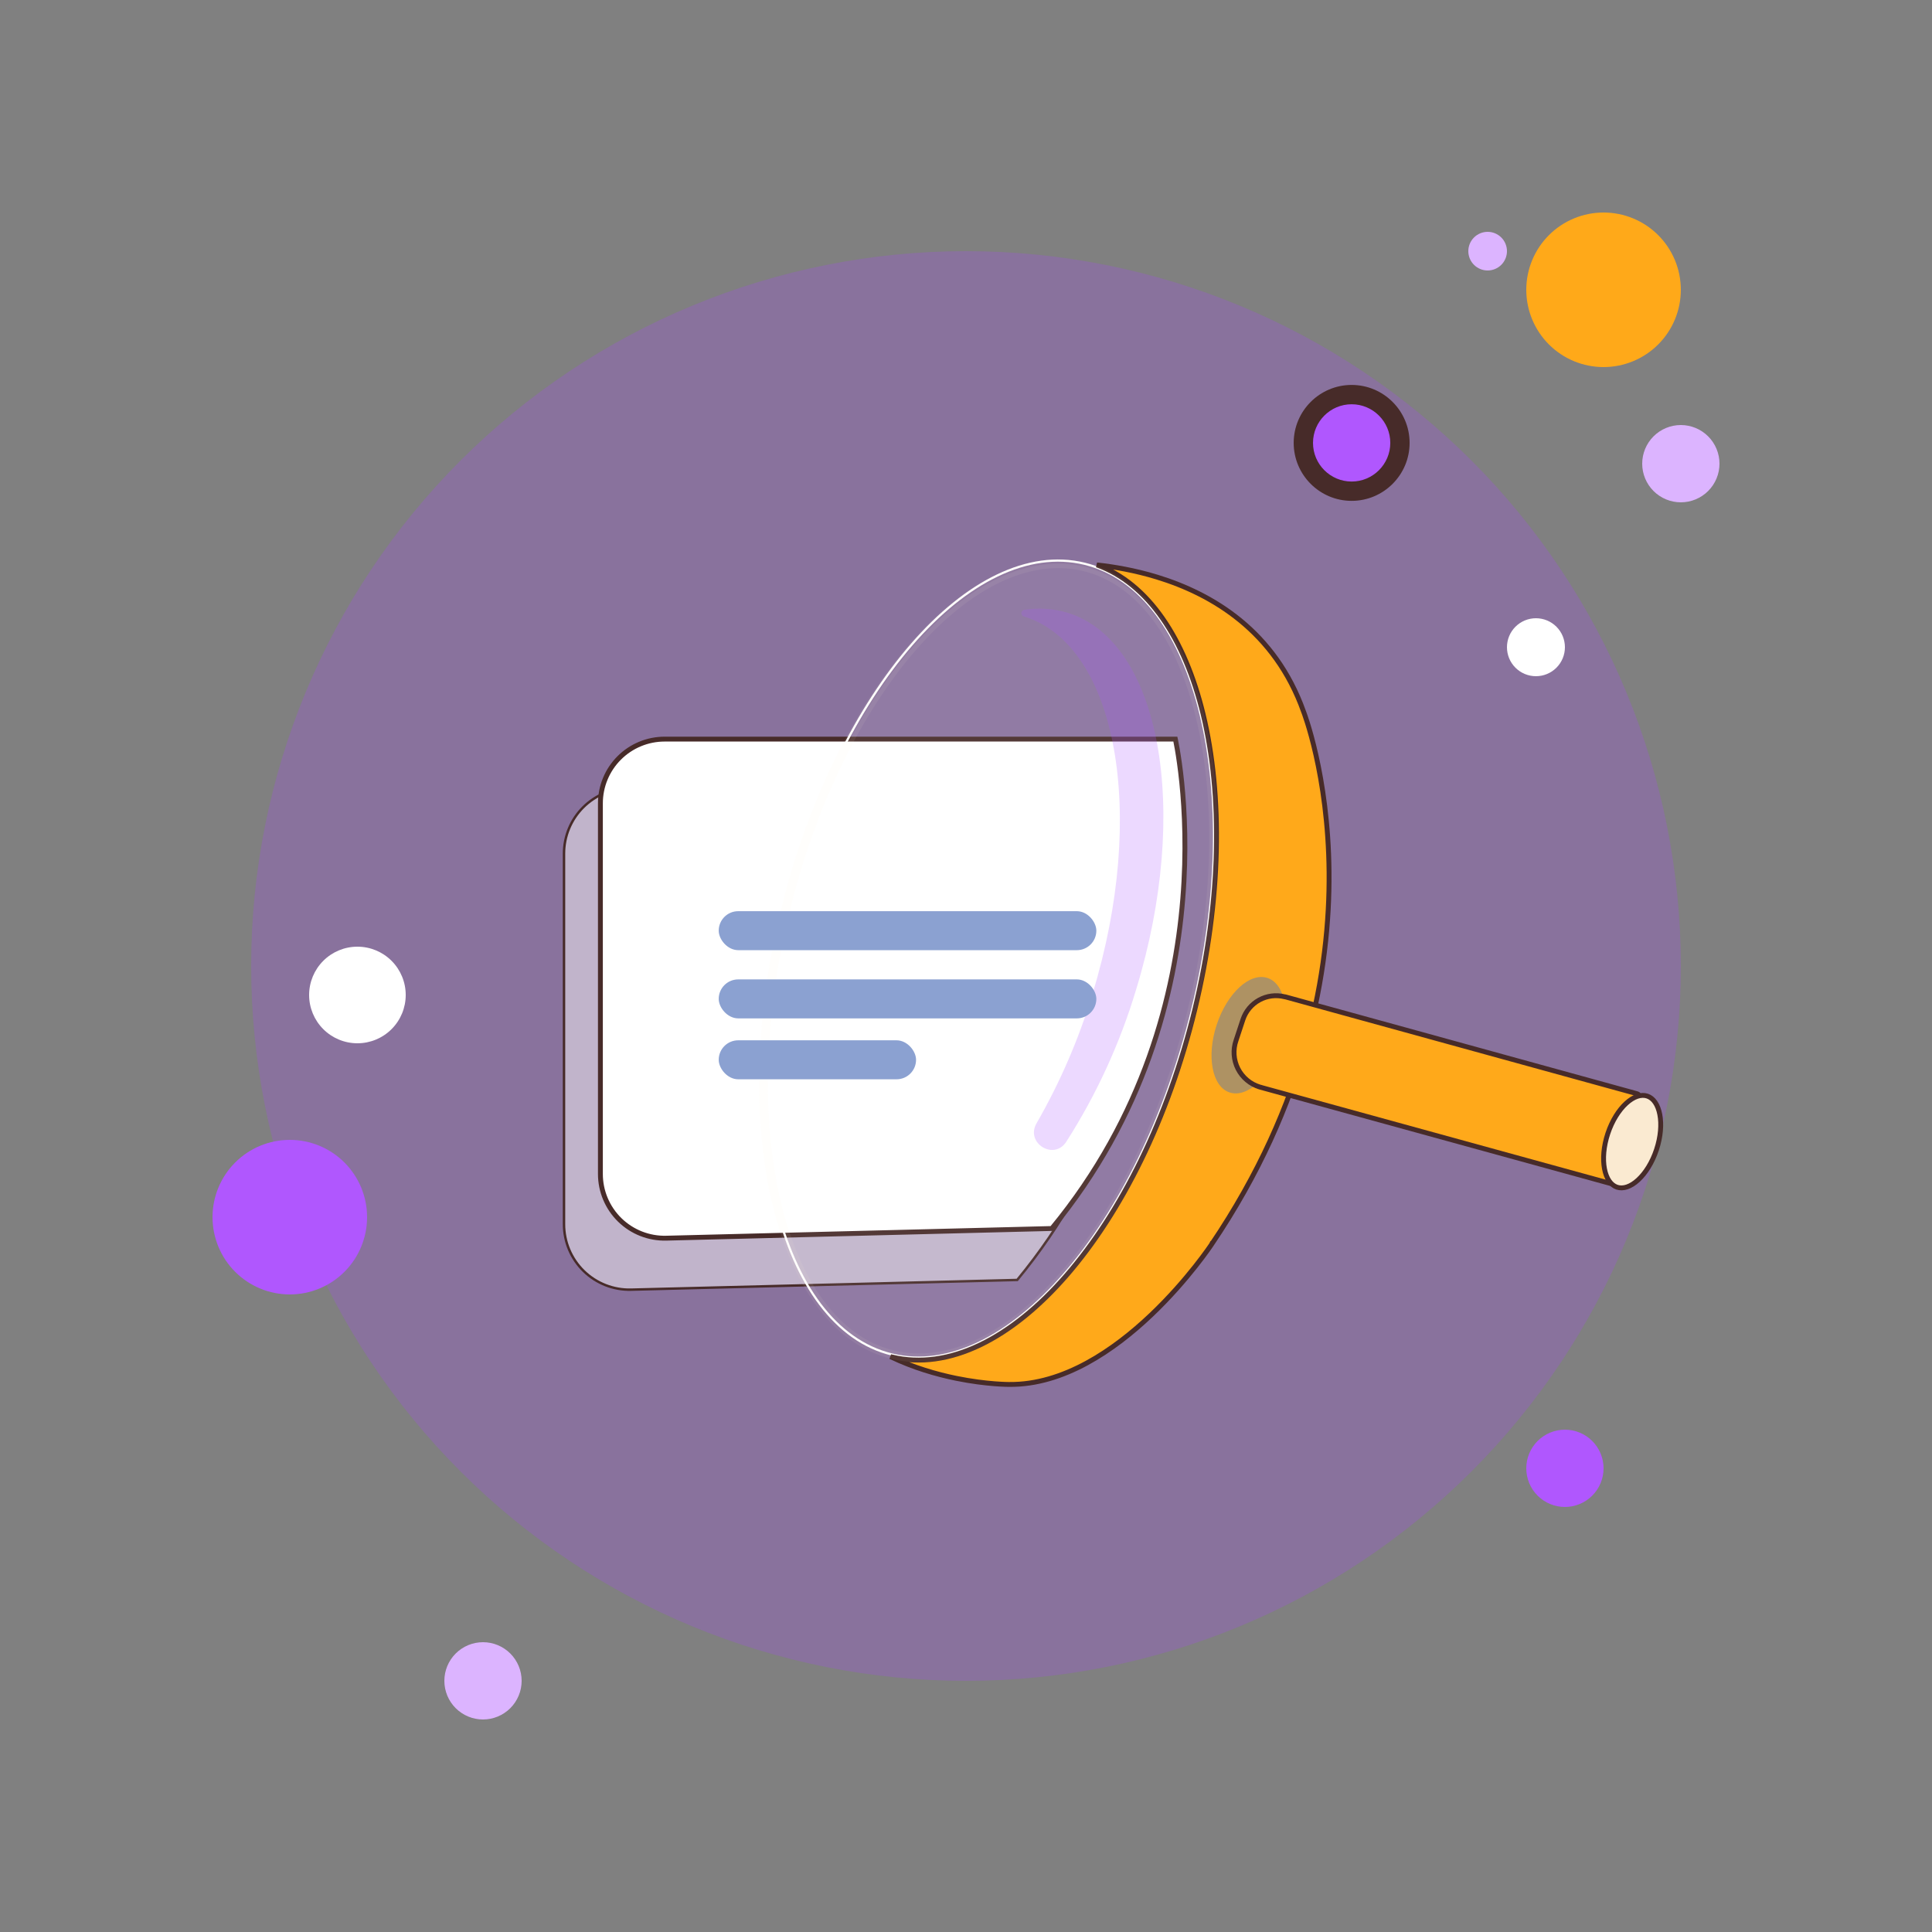 <svg width="793" height="793" viewBox="0 0 793 793" fill="none" xmlns="http://www.w3.org/2000/svg">
<rect x="0" y="0" width="793" height="793" fill="#808080" stroke="none"/>
<g clip-path="url(#clip0_2_2543)">
<path d="M610.61 95.16C608.507 95.16 606.489 95.996 605.002 97.483C603.515 98.97 602.68 100.987 602.68 103.09C602.68 105.193 603.515 107.21 605.002 108.697C606.489 110.185 608.507 111.02 610.61 111.02C612.713 111.02 614.73 110.185 616.217 108.697C617.704 107.21 618.54 105.193 618.54 103.09C618.54 100.987 617.704 98.97 616.217 97.483C614.73 95.996 612.713 95.16 610.61 95.16Z" fill="#DCB4FF"/>
<path d="M396.5 103.09C318.683 103.09 244.053 134.003 189.028 189.028C134.003 244.053 103.09 318.683 103.09 396.5C103.09 474.317 134.003 548.947 189.028 603.972C244.053 658.997 318.683 689.91 396.5 689.91C474.317 689.91 548.947 658.997 603.972 603.972C658.997 548.947 689.91 474.317 689.91 396.5C689.91 318.683 658.997 244.053 603.972 189.028C548.947 134.003 474.317 103.09 396.5 103.09Z" fill="#A744FE" fill-opacity="0.23"/>
<path d="M658.19 87.23C649.777 87.23 641.709 90.572 635.76 96.521C629.812 102.469 626.47 110.537 626.47 118.95C626.47 127.363 629.812 135.431 635.76 141.379C641.709 147.328 649.777 150.67 658.19 150.67C666.602 150.67 674.671 147.328 680.619 141.379C686.568 135.431 689.91 127.363 689.91 118.95C689.91 110.537 686.568 102.469 680.619 96.521C674.671 90.572 666.602 87.23 658.19 87.23Z" fill="#FFA919"/>
<path d="M689.91 174.46C685.703 174.46 681.669 176.131 678.695 179.105C675.721 182.08 674.05 186.114 674.05 190.32C674.05 194.526 675.721 198.56 678.695 201.535C681.669 204.509 685.703 206.18 689.91 206.18C694.116 206.18 698.15 204.509 701.125 201.535C704.099 198.56 705.77 194.526 705.77 190.32C705.77 186.114 704.099 182.08 701.125 179.105C698.15 176.131 694.116 174.46 689.91 174.46Z" fill="#DCB4FF"/>
<path d="M642.33 586.82C638.124 586.82 634.09 588.491 631.116 591.465C628.141 594.44 626.47 598.474 626.47 602.68C626.47 606.886 628.141 610.92 631.116 613.895C634.09 616.869 638.124 618.54 642.33 618.54C646.537 618.54 650.571 616.869 653.545 613.895C656.519 610.92 658.19 606.886 658.19 602.68C658.19 598.474 656.519 594.44 653.545 591.465C650.571 588.491 646.537 586.82 642.33 586.82ZM118.95 467.87C110.538 467.87 102.47 471.212 96.521 477.161C90.572 483.109 87.231 491.177 87.231 499.59C87.231 508.003 90.572 516.071 96.521 522.019C102.47 527.968 110.538 531.31 118.95 531.31C127.363 531.31 135.431 527.968 141.38 522.019C147.329 516.071 150.67 508.003 150.67 499.59C150.67 491.177 147.329 483.109 141.38 477.161C135.431 471.212 127.363 467.87 118.95 467.87Z" fill="#B057FE"/>
<path d="M198.25 674.05C194.043 674.05 190.009 675.721 187.035 678.695C184.061 681.67 182.39 685.704 182.39 689.91C182.39 694.116 184.061 698.15 187.035 701.125C190.009 704.099 194.043 705.77 198.25 705.77C202.456 705.77 206.49 704.099 209.464 701.125C212.439 698.15 214.11 694.116 214.11 689.91C214.11 685.704 212.439 681.67 209.464 678.695C206.49 675.721 202.456 674.05 198.25 674.05Z" fill="#DCB4FF"/>
<path d="M146.705 388.57C141.447 388.57 136.404 390.659 132.686 394.377C128.969 398.095 126.88 403.137 126.88 408.395C126.88 413.653 128.969 418.696 132.686 422.413C136.404 426.131 141.447 428.22 146.705 428.22C151.963 428.22 157.005 426.131 160.723 422.413C164.441 418.696 166.53 413.653 166.53 408.395C166.53 403.137 164.441 398.095 160.723 394.377C157.005 390.659 151.963 388.57 146.705 388.57ZM630.435 253.76C627.28 253.76 624.255 255.013 622.024 257.244C619.793 259.475 618.54 262.5 618.54 265.655C618.54 268.81 619.793 271.835 622.024 274.066C624.255 276.297 627.28 277.55 630.435 277.55C633.59 277.55 636.615 276.297 638.846 274.066C641.077 271.835 642.33 268.81 642.33 265.655C642.33 262.5 641.077 259.475 638.846 257.244C636.615 255.013 633.59 253.76 630.435 253.76Z" fill="white"/>
<path d="M554.79 161.965C549.532 161.965 544.489 164.054 540.771 167.772C537.054 171.49 534.965 176.532 534.965 181.79C534.965 187.048 537.054 192.09 540.771 195.808C544.489 199.526 549.532 201.615 554.79 201.615C560.048 201.615 565.09 199.526 568.808 195.808C572.526 192.09 574.615 187.048 574.615 181.79C574.615 176.532 572.526 171.49 568.808 167.772C565.09 164.054 560.048 161.965 554.79 161.965Z" fill="#B057FE"/>
<path d="M554.79 205.58C541.674 205.58 531 194.906 531 181.79C531 168.674 541.674 158 554.79 158C567.906 158 578.58 168.674 578.58 181.79C578.58 194.906 567.906 205.58 554.79 205.58ZM554.79 165.93C546.043 165.93 538.93 173.043 538.93 181.79C538.93 190.537 546.043 197.65 554.79 197.65C563.537 197.65 570.65 190.537 570.65 181.79C570.65 173.043 563.537 165.93 554.79 165.93Z" fill="#472B29"/>
<path d="M231.5 350.372L231.5 350.372C231.498 346.843 232.192 343.349 233.541 340.089C234.89 336.829 236.869 333.867 239.363 331.371C241.857 328.876 244.819 326.896 248.078 325.546C251.338 324.195 254.832 323.5 258.36 323.5H468.403C468.447 323.706 468.508 323.994 468.583 324.36C468.751 325.185 468.988 326.41 469.262 328.002C469.811 331.186 470.511 335.842 471.112 341.72C472.313 353.476 473.118 370.118 471.532 389.65C468.363 428.664 455.654 479.193 417.516 525.366L259.031 529.344C255.448 529.434 251.883 528.805 248.546 527.496C245.21 526.186 242.169 524.222 239.603 521.718C237.037 519.215 234.999 516.224 233.607 512.921C232.215 509.617 231.499 506.069 231.5 502.484L231.5 350.372Z" fill="white" fill-opacity="0.47" stroke="#472B29"/>
<path d="M246.439 481.856V481.856L246.439 329.744L246.439 329.744C246.438 326.281 247.119 322.852 248.443 319.652C249.767 316.453 251.708 313.546 254.156 311.097C256.604 308.648 259.51 306.705 262.709 305.38C265.908 304.054 269.337 303.372 272.799 303.372H482.438C482.466 303.508 482.498 303.661 482.533 303.832C482.7 304.652 482.935 305.872 483.209 307.459C483.756 310.633 484.454 315.278 485.054 321.143C486.253 332.875 487.057 349.485 485.473 368.981C482.314 407.875 469.658 458.219 431.715 504.244L273.458 508.216C269.942 508.304 266.443 507.687 263.168 506.402C259.894 505.117 256.91 503.189 254.392 500.733C251.874 498.276 249.873 495.34 248.507 492.098C247.141 488.857 246.438 485.374 246.439 481.856Z" fill="white" stroke="#472B29" stroke-width="2"/>
<path d="M489.438 414.093C511.27 324.467 491.437 242.668 445.139 231.39C398.842 220.113 343.612 283.627 321.78 373.253C299.948 462.88 319.781 544.678 366.079 555.956C412.376 567.234 467.606 503.719 489.438 414.093Z" stroke="white" stroke-width="0.9" stroke-miterlimit="10"/>
<path opacity="0.22" d="M448.456 407.78C471.028 333.992 458.428 264.728 420.316 253.064H420.256C419.94 252.981 419.662 252.79 419.47 252.525C419.278 252.259 419.184 251.936 419.204 251.609C419.224 251.282 419.356 250.973 419.579 250.732C419.801 250.492 420.1 250.337 420.424 250.292C426.355 249.355 432.421 249.765 438.172 251.492C476.284 263.156 488.884 332.42 466.312 406.208C459.696 428.261 450.044 449.287 437.632 468.68C432.532 476.492 420.772 469.112 425.464 461.048C435.14 444.229 442.854 426.357 448.456 407.78Z" fill="#A744FE"/>
<path d="M365.85 556.927L365.851 556.928C389.549 562.702 415.286 549.297 437.698 523.527C460.147 497.714 479.475 459.277 490.419 414.341C501.363 369.404 501.879 326.381 493.82 293.132C486.33 262.23 471.353 239.518 450.2 231.871C457.265 232.631 465.841 234.095 474.875 236.859C497.678 243.835 523.314 259.058 535.053 292.087L535.059 292.103L535.065 292.118L535.172 292.076C535.065 292.118 535.065 292.118 535.065 292.118L535.066 292.121L535.071 292.133L535.091 292.186C535.11 292.233 535.137 292.306 535.173 292.403C535.246 292.597 535.354 292.889 535.491 293.276C535.766 294.051 536.161 295.207 536.637 296.722C537.588 299.752 538.863 304.218 540.15 309.944C542.724 321.396 545.344 337.881 545.518 357.987C545.866 398.192 536.435 452.886 497.271 510.792L497.265 510.801L497.482 510.944C497.265 510.801 497.265 510.801 497.265 510.801L497.264 510.803L497.259 510.81L497.24 510.839C497.222 510.866 497.195 510.907 497.158 510.961C497.086 511.069 496.976 511.23 496.832 511.441C496.542 511.863 496.11 512.483 495.543 513.275C494.409 514.857 492.736 517.121 490.588 519.838C486.289 525.272 480.09 532.512 472.488 539.735C457.242 554.221 436.543 568.458 414.325 568.252L414.317 568.252L414.309 568.252H414.308L414.304 568.252L414.286 568.252H414.211L414.136 568.252C414.074 568.251 413.997 568.251 413.904 568.25C413.632 568.246 413.226 568.239 412.698 568.222C411.643 568.188 410.099 568.115 408.159 567.962C404.277 567.656 398.812 567.028 392.488 565.74C384.374 564.088 374.874 561.355 365.501 556.84C365.617 556.87 365.733 556.899 365.85 556.927Z" fill="#FFA91A" stroke="#472B29" stroke-width="2"/>
<path d="M504.7 448.4C511.9 450.8 521.248 442.22 525.544 429.2C529.84 416.18 527.464 403.796 520.252 401.408C513.04 399.02 503.716 407.588 499.42 420.548C495.124 433.508 497.488 446.06 504.7 448.4Z" fill="#AE9263"/>
<path d="M527.256 409.122L527.377 409.152H527.5H527.533L671.39 448.773L672.041 448.97C672.042 448.97 672.043 448.971 672.045 448.971C672.366 449.073 672.634 449.297 672.793 449.594C672.952 449.893 672.988 450.242 672.893 450.566L662.729 484.932L662.726 484.945C662.638 485.256 662.434 485.522 662.155 485.686C661.88 485.848 661.555 485.899 661.245 485.83L517.282 446.24L517.107 446.186L517.107 446.185L517.097 446.183C515.178 445.604 513.395 444.643 511.857 443.358C510.318 442.073 509.055 440.49 508.144 438.705C507.232 436.92 506.691 434.968 506.552 432.969C506.414 430.969 506.681 428.962 507.337 427.068L507.34 427.061L507.342 427.053L510.162 418.51C510.162 418.51 510.162 418.51 510.162 418.51C511.299 415.076 513.694 412.199 516.864 410.457C520.035 408.716 523.748 408.239 527.256 409.122Z" fill="#FFA91A" stroke="#472B29" stroke-width="2"/>
<path d="M676.122 449.893C678.641 450.728 680.508 453.396 681.278 457.449C682.041 461.464 681.664 466.607 679.908 471.903C678.153 477.198 675.383 481.548 672.373 484.313C669.335 487.103 666.243 488.127 663.724 487.292C661.205 486.457 659.337 483.789 658.568 479.736C657.805 475.721 658.182 470.577 659.937 465.282C661.693 459.987 664.463 455.636 667.473 452.872C670.511 450.082 673.602 449.058 676.122 449.893Z" fill="#FAEAD1" stroke="#472B29" stroke-width="2"/>
<path opacity="0.07" d="M489.289 414.699C511.039 325.407 491.281 243.914 445.157 232.679C399.034 221.444 344.011 284.721 322.261 374.013C300.51 463.304 320.268 544.797 366.392 556.032C412.516 567.267 467.538 503.99 489.289 414.699Z" fill="white" stroke="#FAEAD1" stroke-width="3.59" stroke-miterlimit="10"/>
<rect x="295" y="374" width="155" height="16" rx="8" fill="#8BA1D1"/>
<rect x="295" y="402" width="155" height="16" rx="8" fill="#8BA1D1"/>
<rect x="295" y="427" width="81" height="16" rx="8" fill="#8BA1D1"/>
</g>
<defs>
<clipPath id="clip0_2_2543">
<rect width="793" height="793" fill="white"/>
</clipPath>
</defs>
</svg>
